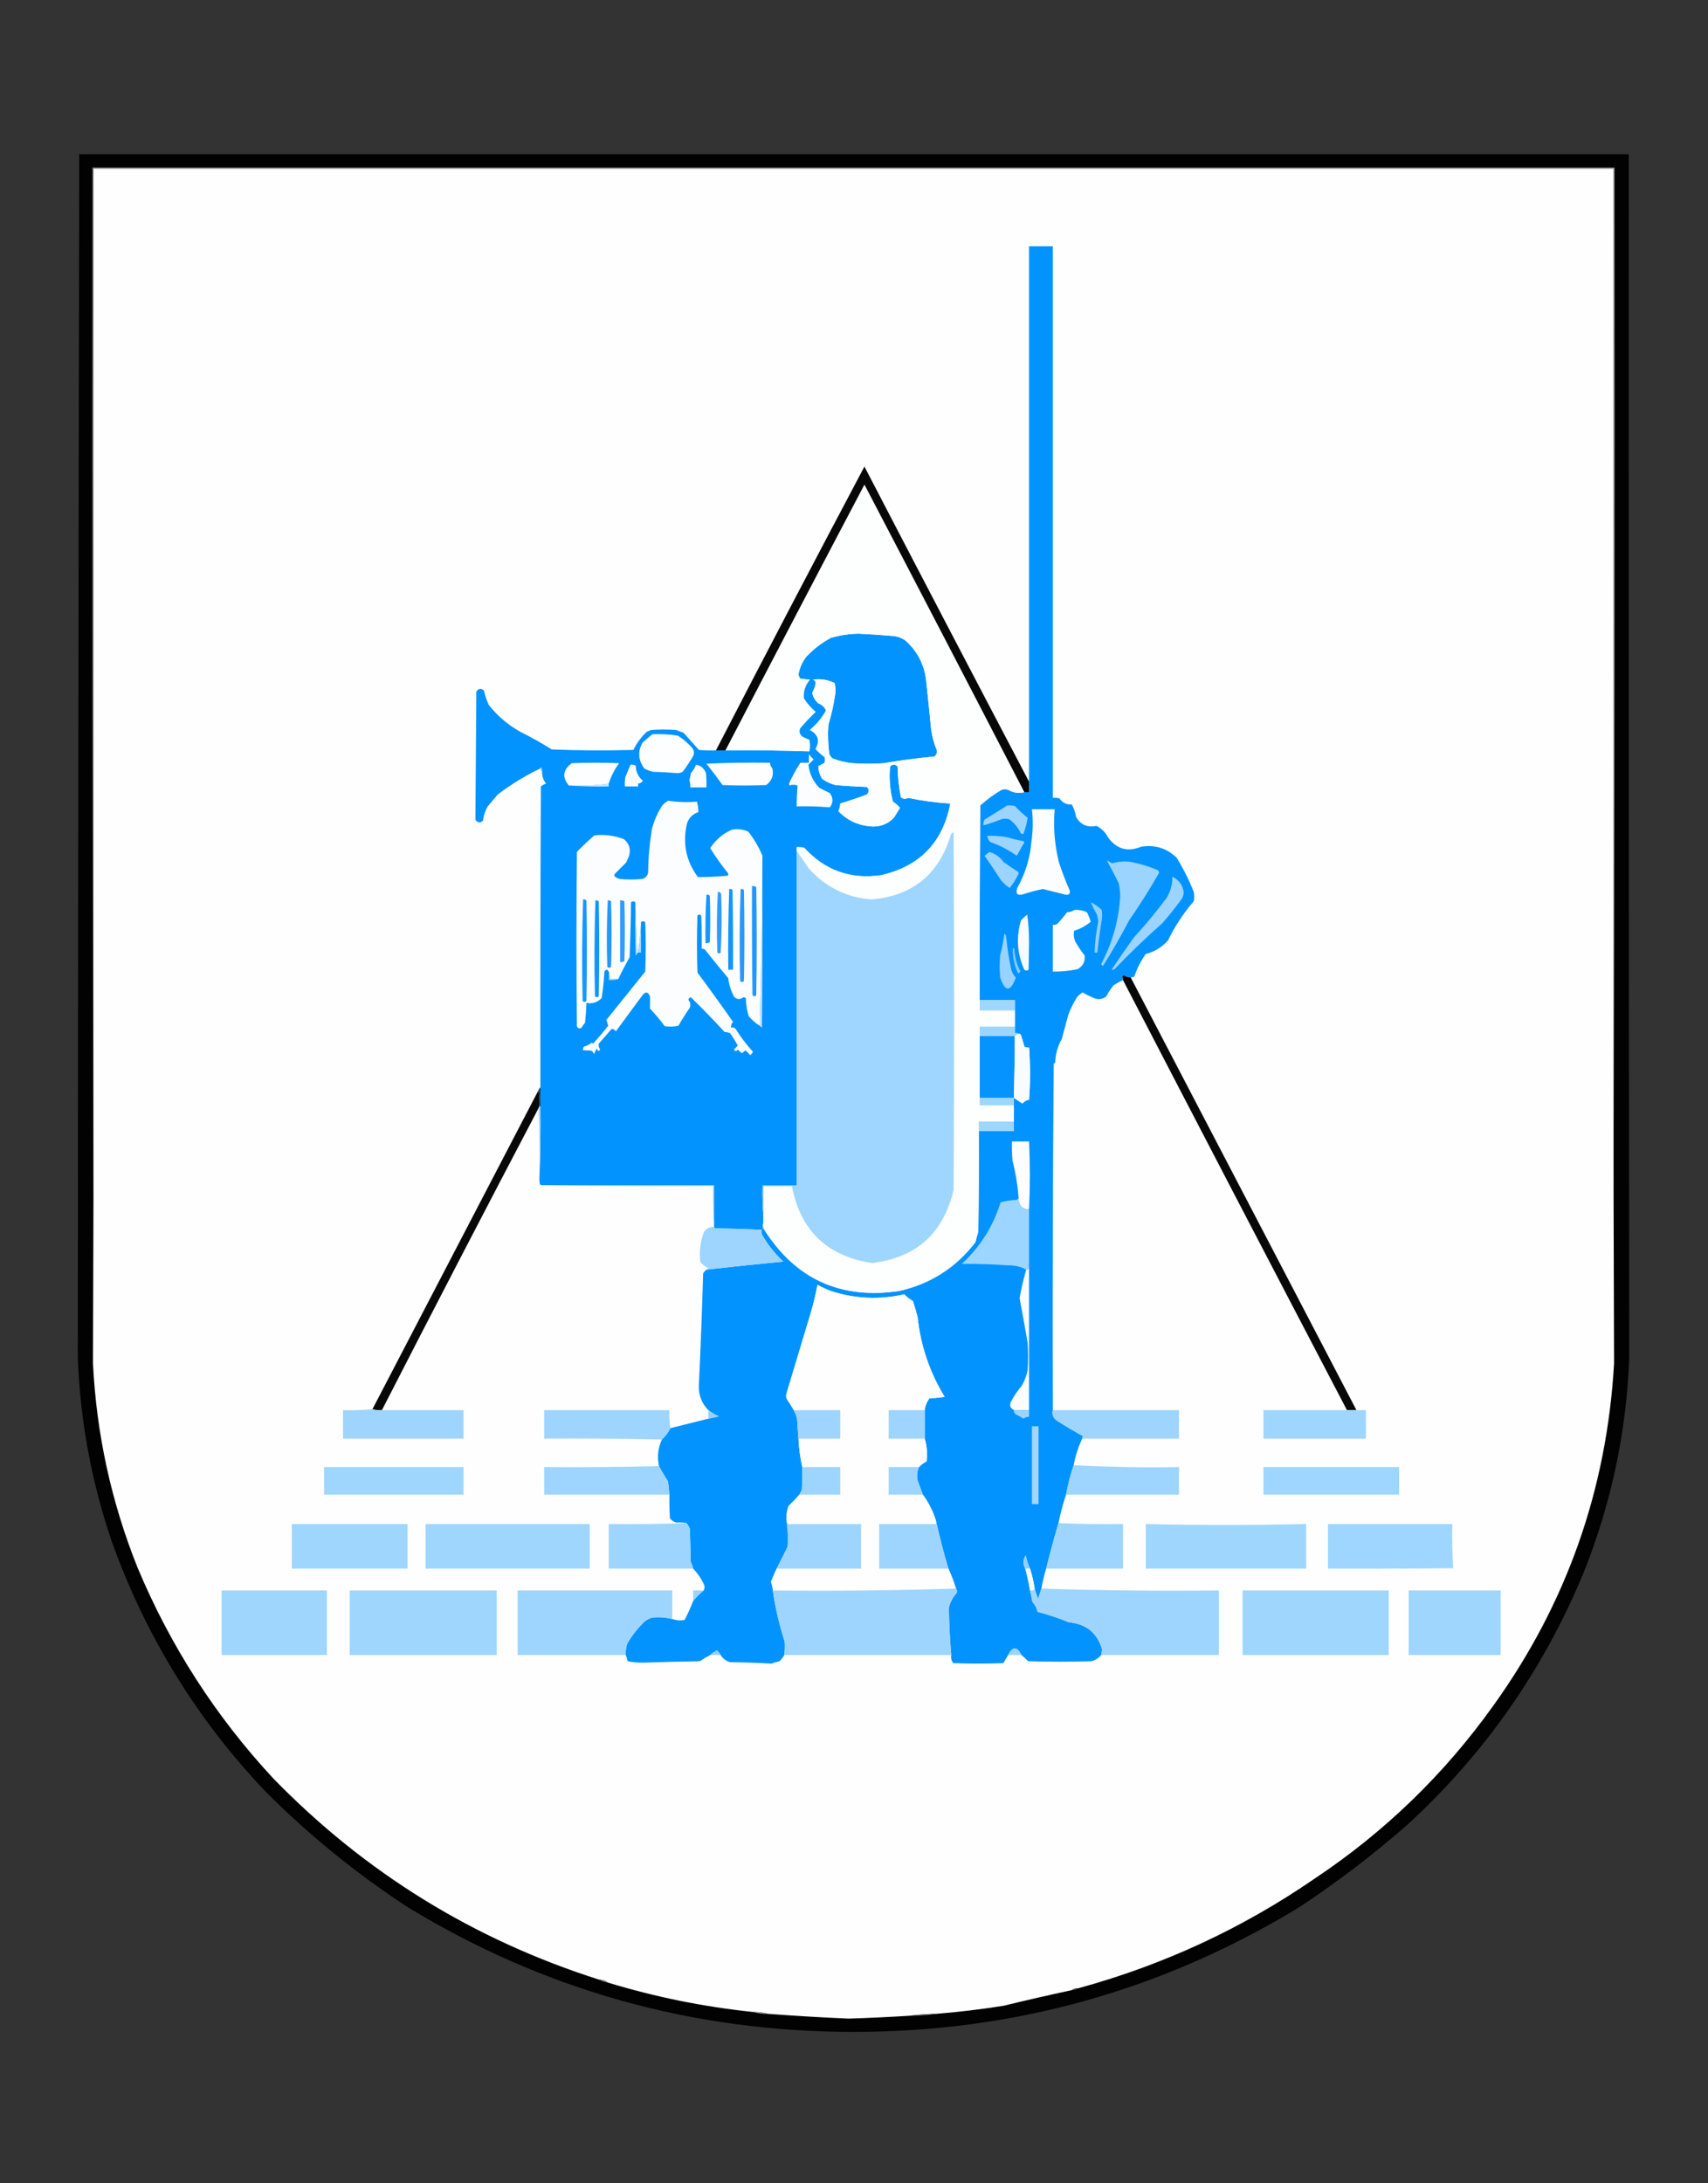 <?xml version="1.0" encoding="UTF-8" standalone="no"?>
<svg
   version="1.1"
   width="1800px"
   height="2300px"
   style="shape-rendering:geometricPrecision; text-rendering:geometricPrecision; image-rendering:optimizeQuality; fill-rule:evenodd; clip-rule:evenodd"
   id="svg6411"
   sodipodi:docname="Gau-Bayrische_Ostmark_Wappen.svg"
   inkscape:version="1.2.2 (732a01da63, 2022-12-09)"
   xmlns:inkscape="http://www.inkscape.org/namespaces/inkscape"
   xmlns:sodipodi="http://sodipodi.sourceforge.net/DTD/sodipodi-0.dtd"
   xmlns="http://www.w3.org/2000/svg"
   xmlns:svg="http://www.w3.org/2000/svg">
  <rect width="100%" height="100%" fill="#333333" stroke="none"/>
  <defs
     id="defs6415" />
  <sodipodi:namedview
     id="namedview6413"
     pagecolor="#ffffff"
     bordercolor="#000000"
     borderopacity="0.25"
     inkscape:showpageshadow="2"
     inkscape:pageopacity="0.0"
     inkscape:pagecheckerboard="0"
     inkscape:deskcolor="#d1d1d1"
     showgrid="false"
     inkscape:zoom="0.26962289"
     inkscape:cx="628.65582"
     inkscape:cy="1576.2757"
     inkscape:window-width="1920"
     inkscape:window-height="1017"
     inkscape:window-x="1912"
     inkscape:window-y="-8"
     inkscape:window-maximized="1"
     inkscape:current-layer="svg6411" />
  <g
     id="g6021">
    <path
       style="opacity:0.955"
       fill="#010101"
       d="M 83.5,162.5 C 627.833,162.5 1172.17,162.5 1716.5,162.5C 1716.35,585.171 1716.52,1007.84 1717,1430.5C 1714.04,1508.64 1698.04,1583.97 1669,1656.5C 1626.71,1758.77 1564.87,1847.27 1483.5,1922C 1447.35,1953.67 1409.35,1982.67 1369.5,2009C 1225.51,2096.65 1068.84,2140.48 899.5,2140.5C 730.155,2140.48 573.489,2096.65 429.5,2009C 375.599,1973.79 325.765,1933.29 280,1887.5C 207.628,1811.39 153.628,1723.73 118,1624.5C 96.49,1561.62 84.49,1496.95 82,1430.5C 82.215,1007.84 82.715,585.17 83.5,162.5 Z"
       id="path6019" />
  </g>
  <g
     id="g6025">
    <path
       style="opacity:1"
       fill="#fefefe"
       d="M 1700.5,1262.5 C 1700.65,1320.5 1700.82,1378.5 1701,1436.5C 1693.36,1569.11 1651.02,1689.11 1574,1796.5C 1522.25,1868.92 1459.41,1929.76 1385.5,1979C 1309.31,2031.42 1226.31,2069.92 1136.5,2094.5C 1133.85,2094.41 1131.51,2095.08 1129.5,2096.5C 1105.45,2101.68 1081.45,2107.18 1057.5,2113C 1033.94,2116.74 1010.27,2119.57 986.5,2121.5C 976.986,2121.74 967.653,2122.41 958.5,2123.5C 937.186,2124.82 915.853,2125.82 894.5,2126.5C 866.083,2125.28 837.75,2123.62 809.5,2121.5C 804.402,2120.04 799.069,2119.38 793.5,2119.5C 741.501,2114.08 690.501,2103.75 640.5,2088.5C 637.916,2086.53 634.916,2085.53 631.5,2085.5C 499.148,2043.42 384.648,1972.76 288,1873.5C 227.309,1808.17 179.642,1734.17 145,1651.5C 117.325,1582.47 101.658,1510.8 98,1436.5C 98.184,1378.5 98.35,1320.5 98.5,1262.5C 98.5,900.833 98.5,539.167 98.5,177.5C 632.5,177.5 1166.5,177.5 1700.5,177.5C 1700.5,539.167 1700.5,900.833 1700.5,1262.5 Z"
       id="path6023" />
  </g>
  <g
     id="g6029">
    <path
       style="opacity:1"
       fill="#0393fe"
       d="M 1191.5,1029.5 C 1188.91,1029.6 1186.58,1028.94 1184.5,1027.5C 1183.83,1027.83 1183.17,1028.17 1182.5,1028.5C 1183.25,1029.74 1183.58,1031.07 1183.5,1032.5C 1180.03,1034.07 1176.7,1035.9 1173.5,1038C 1170.63,1041.58 1168.13,1045.41 1166,1049.5C 1162.66,1052.32 1158.83,1053.15 1154.5,1052C 1149.79,1050.23 1145.29,1048.06 1141,1045.5C 1138.72,1046.78 1136.72,1048.44 1135,1050.5C 1131.47,1056.22 1128.47,1062.22 1126,1068.5C 1123.68,1077.15 1121.34,1085.82 1119,1094.5C 1114.65,1102.11 1112.32,1110.44 1112,1119.5C 1111.59,1119.96 1111.09,1120.29 1110.5,1120.5C 1109.5,1242.16 1109.17,1363.83 1109.5,1485.5C 1108.43,1490.54 1110.1,1494.38 1114.5,1497C 1123.37,1502.6 1132.37,1507.93 1141.5,1513C 1140.75,1513.67 1140.41,1514.5 1140.5,1515.5C 1136.3,1524.44 1133.3,1533.77 1131.5,1543.5C 1128.07,1553.54 1125.41,1563.87 1123.5,1574.5C 1120.21,1584.23 1117.55,1594.23 1115.5,1604.5C 1110.88,1620.31 1106.54,1636.31 1102.5,1652.5C 1100.37,1659.37 1098.7,1666.37 1097.5,1673.5C 1096.4,1677.07 1095.24,1680.73 1094,1684.5C 1092.77,1681.13 1091.6,1677.79 1090.5,1674.5C 1089.46,1666.9 1087.8,1659.57 1085.5,1652.5C 1083.5,1648.06 1082,1643.39 1081,1638.5C 1078.01,1643.05 1077.84,1647.71 1080.5,1652.5C 1082.55,1660.06 1084.21,1667.73 1085.5,1675.5C 1086.44,1679.43 1087.27,1683.43 1088,1687.5C 1090.74,1690.49 1092.58,1693.99 1093.5,1698C 1104.88,1700.92 1115.88,1704.59 1126.5,1709C 1144.69,1710.7 1156.35,1720.2 1161.5,1737.5C 1161.16,1739.51 1160.83,1741.51 1160.5,1743.5C 1157.86,1746.62 1154.53,1748.79 1150.5,1750C 1128.17,1750.67 1105.83,1750.67 1083.5,1750C 1081.3,1747.63 1078.96,1745.46 1076.5,1743.5C 1071.69,1734.2 1067.02,1734.2 1062.5,1743.5C 1060.72,1746.22 1059.05,1749.06 1057.5,1752C 1039.83,1752.67 1022.17,1752.67 1004.5,1752C 1002.69,1749.52 1002.02,1746.69 1002.5,1743.5C 1001,1726.86 1000.17,1710.19 1000,1693.5C 1001.33,1687.82 1004,1682.82 1008,1678.5C 1008.78,1676.61 1008.61,1674.95 1007.5,1673.5C 1005.21,1666.28 1002.54,1659.28 999.5,1652.5C 994.517,1635.9 990.184,1619.23 986.5,1602.5C 983.437,1592.37 978.771,1583.04 972.5,1574.5C 970.687,1569.53 968.854,1564.53 967,1559.5C 965.966,1554.54 966.466,1549.88 968.5,1545.5C 970.74,1543.03 973.407,1541.03 976.5,1539.5C 977.467,1531.27 976.801,1523.27 974.5,1515.5C 974.5,1505.5 974.5,1495.5 974.5,1485.5C 975.064,1480.99 976.731,1476.82 979.5,1473C 984.864,1472.83 990.198,1472.33 995.5,1471.5C 979.723,1445.67 970.223,1417.67 967,1387.5C 965.584,1381.75 963.917,1376.08 962,1370.5C 958.599,1368.64 955.599,1366.31 953,1363.5C 926.888,1369.45 901.054,1368.28 875.5,1360C 870.671,1358.12 866.005,1355.95 861.5,1353.5C 859.643,1363.66 857.143,1373.99 854,1384.5C 845.667,1412.17 837.333,1439.83 829,1467.5C 828.333,1469.5 828.333,1471.5 829,1473.5C 831.725,1477.38 834.225,1481.38 836.5,1485.5C 837.953,1488.35 839.119,1491.35 840,1494.5C 840.376,1501.52 840.876,1508.52 841.5,1515.5C 841.991,1525.75 843.324,1535.75 845.5,1545.5C 845.666,1553.51 845.5,1561.51 845,1569.5C 844.153,1571.19 843.32,1572.86 842.5,1574.5C 838.87,1578.63 835.037,1582.63 831,1586.5C 828.759,1592.87 828.259,1599.2 829.5,1605.5C 830.266,1613.49 830.433,1621.49 830,1629.5C 826.169,1637.16 822.336,1644.83 818.5,1652.5C 816.311,1657.06 814.311,1661.73 812.5,1666.5C 813.586,1669.42 814.252,1672.42 814.5,1675.5C 817.087,1693.85 821.254,1711.85 827,1729.5C 827.333,1734.17 827.167,1738.84 826.5,1743.5C 825.217,1745.87 823.55,1748.03 821.5,1750C 818.607,1750.63 815.774,1751.46 813,1752.5C 798.532,1751.69 784.032,1751.19 769.5,1751C 765.161,1749.83 761.827,1747.33 759.5,1743.5C 758.405,1741.64 757.071,1739.98 755.5,1738.5C 752.923,1739.94 750.59,1741.61 748.5,1743.5C 744.738,1745.41 741.071,1747.58 737.5,1750C 717.663,1750.36 697.83,1750.86 678,1751.5C 672.42,1751.59 666.92,1751.09 661.5,1750C 660.883,1747.72 660.216,1745.56 659.5,1743.5C 659.234,1739.4 659.734,1735.4 661,1731.5C 666.023,1722.81 672.19,1714.97 679.5,1708C 681.888,1706.14 684.554,1704.81 687.5,1704C 694.586,1703.34 701.586,1703.84 708.5,1705.5C 712.79,1707.03 717.124,1707.36 721.5,1706.5C 724.886,1700.01 727.886,1693.34 730.5,1686.5C 733.881,1682.45 737.548,1678.79 741.5,1675.5C 742.622,1673.71 742.789,1671.71 742,1669.5C 739.086,1663.11 735.253,1657.44 730.5,1652.5C 729.97,1650.08 729.136,1647.74 728,1645.5C 727.667,1633.83 727.333,1622.17 727,1610.5C 726.059,1608.27 724.892,1606.27 723.5,1604.5C 720,1603.83 716.333,1603.66 712.5,1604C 709.898,1603.12 707.731,1601.62 706,1599.5C 705.5,1591.17 705.334,1582.84 705.5,1574.5C 705.038,1569.84 704.538,1565.17 704,1560.5C 700.542,1555.24 697.375,1549.9 694.5,1544.5C 692.408,1534.76 693.408,1525.43 697.5,1516.5C 701.267,1513.07 704.267,1509.07 706.5,1504.5C 719.939,1501.14 733.272,1497.81 746.5,1494.5C 750.188,1493.83 753.855,1492.99 757.5,1492C 753.508,1490.34 749.842,1488.17 746.5,1485.5C 739.428,1478.29 736.095,1469.62 736.5,1459.5C 738.371,1420.18 739.871,1380.85 741,1341.5C 741.949,1339.91 743.115,1338.57 744.5,1337.5C 771.465,1334.4 798.465,1331.57 825.5,1329C 816.476,1320.65 808.976,1311.15 803,1300.5C 802.506,1298.87 802.34,1297.2 802.5,1295.5C 786.184,1294.76 769.85,1294.26 753.5,1294C 752.944,1293.62 752.611,1293.12 752.5,1292.5C 752.5,1292.17 752.5,1291.83 752.5,1291.5C 752.5,1277.17 752.5,1262.83 752.5,1248.5C 691.833,1248.5 631.167,1248.5 570.5,1248.5C 569.883,1248.39 569.383,1248.06 569,1247.5C 568.503,1245.19 568.337,1242.86 568.5,1240.5C 569.498,1215.67 569.831,1190.67 569.5,1165.5C 569.5,1158.83 569.5,1152.17 569.5,1145.5C 569.333,1039.83 569.5,934.166 570,828.5C 571.6,827.134 573.433,826.134 575.5,825.5C 573.342,822.852 572.008,819.852 571.5,816.5C 571.813,813.753 571.48,811.086 570.5,808.5C 569.893,808.624 569.56,808.957 569.5,809.5C 553.555,817.138 538.555,826.305 524.5,837C 521,841.167 517.5,845.333 514,849.5C 511.258,854.133 509.591,859.133 509,864.5C 506.034,867.265 503.367,866.932 501,863.5C 501.307,818.533 501.641,773.533 502,728.5C 504.367,725.068 507.034,724.735 510,727.5C 511.207,732.668 512.874,737.668 515,742.5C 524.24,754.212 535.407,763.712 548.5,771C 559.858,776.675 570.858,782.842 581.5,789.5C 610.161,790.667 638.828,790.833 667.5,790C 671.009,782.823 675.675,776.49 681.5,771C 683.087,770.138 684.754,769.471 686.5,769C 695.167,768.333 703.833,768.333 712.5,769C 715.167,770 717.833,771 720.5,772C 725.833,778 731.167,784 736.5,790C 742.491,790.499 748.491,790.666 754.5,790.5C 757.833,790.5 761.167,790.5 764.5,790.5C 794.074,790.171 823.574,790.505 853,791.5C 853.667,787.5 853.667,783.5 853,779.5C 850.455,778.478 847.955,777.312 845.5,776C 842.71,773.79 841.877,770.956 843,767.5C 848.134,761.365 853.634,755.531 859.5,750C 854.585,745.756 850.419,740.923 847,735.5C 846.435,728.121 848.602,721.621 853.5,716C 850.167,715.667 846.833,715.333 843.5,715C 842.427,713.687 841.76,712.187 841.5,710.5C 842.712,703.411 845.546,697.078 850,691.5C 857.51,683.667 866.01,677.167 875.5,672C 884.973,669.242 894.64,667.742 904.5,667.5C 916.851,668.079 929.185,668.913 941.5,670C 946.31,670.491 950.644,672.158 954.5,675C 966.807,686.113 973.974,699.946 976,716.5C 977.767,732.795 979.434,749.129 981,765.5C 981.819,773.802 983.819,781.802 987,789.5C 988.041,792.636 987.207,795.136 984.5,797C 966.732,798.615 949.065,800.948 931.5,804C 920.5,804.667 909.5,804.667 898.5,804C 891.255,803.294 884.255,801.627 877.5,799C 875.951,797.786 874.785,796.286 874,794.5C 872.608,784.199 872.274,773.866 873,763.5C 876.121,753.348 878.455,743.014 880,732.5C 880.828,728.129 880.661,723.795 879.5,719.5C 872.205,715.975 864.538,714.808 856.5,716C 858.852,716.576 859.852,718.076 859.5,720.5C 858.901,723.702 857.734,726.702 856,729.5C 856.658,733.964 858.825,737.797 862.5,741C 866.291,742.38 868.958,744.88 870.5,748.5C 866.157,756.305 860.49,763.139 853.5,769C 862.399,773.692 864.399,780.359 859.5,789C 862.369,792.204 865.535,795.037 869,797.5C 869.667,799.5 869.667,801.5 869,803.5C 866.913,804.794 864.746,805.961 862.5,807C 862.447,811.696 863.78,816.196 866.5,820.5C 870.701,823.559 875.368,825.726 880.5,827C 891.482,827.952 902.482,828.618 913.5,829C 916.167,831.667 916.167,834.333 913.5,837C 904.24,840.467 894.907,843.634 885.5,846.5C 885.429,849.311 884.762,851.978 883.5,854.5C 892.685,864.009 903.852,869.343 917,870.5C 926.868,871.436 935.201,868.436 942,861.5C 944.182,857.99 946.349,854.49 948.5,851C 946.316,848.483 943.816,846.317 941,844.5C 937.85,832.378 936.85,820.045 938,807.5C 940.667,804.833 943.333,804.833 946,807.5C 946.115,818.496 947.282,829.33 949.5,840C 951.878,841.768 954.378,841.935 957,840.5C 971.699,843.572 986.532,845.572 1001.5,846.5C 993.666,887.502 969.333,912.669 928.5,922C 896.248,926.586 869.248,916.919 847.5,893C 844.854,892.503 842.187,892.336 839.5,892.5C 839.5,893.833 839.5,895.167 839.5,896.5C 839.5,1013.83 839.5,1131.17 839.5,1248.5C 827.5,1248.5 815.5,1248.5 803.5,1248.5C 803.172,1259.68 803.505,1270.68 804.5,1281.5C 804.5,1283.83 804.5,1286.17 804.5,1288.5C 803.848,1289.45 803.514,1290.62 803.5,1292C 803.608,1293.68 804.275,1294.85 805.5,1295.5C 838.606,1347.54 885.939,1369.04 947.5,1360C 980.657,1352.52 1007.49,1335.35 1028,1308.5C 1028.84,1304.79 1029.84,1301.12 1031,1297.5C 1031.5,1262.17 1031.67,1226.83 1031.5,1191.5C 1043.83,1191.5 1056.17,1191.5 1068.5,1191.5C 1068.5,1188.17 1068.5,1184.83 1068.5,1181.5C 1068.5,1175.83 1068.5,1170.17 1068.5,1164.5C 1068.5,1161.83 1068.5,1159.17 1068.5,1156.5C 1071.46,1158.45 1074.46,1160.45 1077.5,1162.5C 1079.38,1160.27 1081.71,1158.93 1084.5,1158.5C 1085.82,1140.17 1085.82,1121.83 1084.5,1103.5C 1082.71,1103.79 1081.05,1103.45 1079.5,1102.5C 1078.38,1097.88 1077.05,1093.55 1075.5,1089.5C 1073.74,1088.54 1071.74,1088.21 1069.5,1088.5C 1069.5,1086.17 1069.5,1083.83 1069.5,1081.5C 1069.5,1075.83 1069.5,1070.17 1069.5,1064.5C 1069.5,1060.83 1069.5,1057.17 1069.5,1053.5C 1057.17,1053.5 1044.83,1053.5 1032.5,1053.5C 1032.33,985.166 1032.5,916.833 1033,848.5C 1039.94,842.227 1047.44,836.727 1055.5,832C 1057.83,831.333 1060.17,831.333 1062.5,832C 1068,835.216 1073.66,836.05 1079.5,834.5C 1081.17,834.5 1082.83,834.5 1084.5,834.5C 1084.5,830.833 1084.5,827.167 1084.5,823.5C 1084.5,635.5 1084.5,447.5 1084.5,259.5C 1092.83,259.5 1101.17,259.5 1109.5,259.5C 1109.5,453.167 1109.5,646.833 1109.5,840.5C 1111.86,840.337 1114.19,840.503 1116.5,841C 1119.58,845.603 1123.91,847.77 1129.5,847.5C 1131.77,851.559 1133.27,855.893 1134,860.5C 1138.69,868.846 1145.86,872.012 1155.5,870C 1161,872.833 1165.17,877 1168,882.5C 1176.98,894.604 1188.48,897.771 1202.5,892C 1216.89,889.607 1229.39,893.44 1240,903.5C 1247.05,914.942 1253.05,926.942 1258,939.5C 1258.67,942.833 1258.67,946.167 1258,949.5C 1247.27,961.931 1238.27,975.597 1231,990.5C 1224.69,997.741 1216.86,1002.57 1207.5,1005C 1202.32,1012.19 1198.32,1020.03 1195.5,1028.5C 1194.31,1029.43 1192.98,1029.76 1191.5,1029.5 Z"
       id="path6027" />
  </g>
  <g
     id="g6033">
    <path
       style="opacity:1"
       fill="#fdfefe"
       d="M 1079.5,834.5 C 1073.66,836.05 1068,835.216 1062.5,832C 1060.17,831.333 1057.83,831.333 1055.5,832C 1047.44,836.727 1039.94,842.227 1033,848.5C 1032.5,916.833 1032.33,985.166 1032.5,1053.5C 1032.5,1057.17 1032.5,1060.83 1032.5,1064.5C 1044.83,1064.5 1057.17,1064.5 1069.5,1064.5C 1069.5,1070.17 1069.5,1075.83 1069.5,1081.5C 1057.17,1081.5 1044.83,1081.5 1032.5,1081.5C 1032.5,1084.83 1032.5,1088.17 1032.5,1091.5C 1032.5,1113.17 1032.5,1134.83 1032.5,1156.5C 1032.5,1159.17 1032.5,1161.83 1032.5,1164.5C 1044.5,1164.5 1056.5,1164.5 1068.5,1164.5C 1068.5,1170.17 1068.5,1175.83 1068.5,1181.5C 1056.17,1181.5 1043.83,1181.5 1031.5,1181.5C 1031.5,1184.83 1031.5,1188.17 1031.5,1191.5C 1031.67,1226.83 1031.5,1262.17 1031,1297.5C 1029.84,1301.12 1028.84,1304.79 1028,1308.5C 1007.49,1335.35 980.657,1352.52 947.5,1360C 885.939,1369.04 838.606,1347.54 805.5,1295.5C 804.631,1293.28 804.298,1290.95 804.5,1288.5C 804.5,1286.17 804.5,1283.83 804.5,1281.5C 804.5,1270.83 804.5,1260.17 804.5,1249.5C 814.5,1249.5 824.5,1249.5 834.5,1249.5C 843.597,1296.43 871.764,1323.43 919,1330.5C 965.427,1325.09 994.093,1299.42 1005,1253.5C 1005.67,1127.83 1005.67,1002.17 1005,876.5C 1003.67,877.167 1002.67,878.167 1002,879.5C 989.567,921.101 961.734,943.768 918.5,947.5C 892.045,945.523 869.878,934.523 852,914.5C 848.057,908.259 843.891,902.259 839.5,896.5C 839.5,895.167 839.5,893.833 839.5,892.5C 842.187,892.336 844.854,892.503 847.5,893C 869.248,916.919 896.248,926.586 928.5,922C 969.333,912.669 993.666,887.502 1001.5,846.5C 986.532,845.572 971.699,843.572 957,840.5C 954.378,841.935 951.878,841.768 949.5,840C 947.282,829.33 946.115,818.496 946,807.5C 943.333,804.833 940.667,804.833 938,807.5C 936.85,820.045 937.85,832.378 941,844.5C 943.816,846.317 946.316,848.483 948.5,851C 946.349,854.49 944.182,857.99 942,861.5C 935.201,868.436 926.868,871.436 917,870.5C 903.852,869.343 892.685,864.009 883.5,854.5C 884.762,851.978 885.429,849.311 885.5,846.5C 894.907,843.634 904.24,840.467 913.5,837C 916.167,834.333 916.167,831.667 913.5,829C 902.482,828.618 891.482,827.952 880.5,827C 875.368,825.726 870.701,823.559 866.5,820.5C 863.78,816.196 862.447,811.696 862.5,807C 864.746,805.961 866.913,804.794 869,803.5C 869.667,801.5 869.667,799.5 869,797.5C 865.535,795.037 862.369,792.204 859.5,789C 864.399,780.359 862.399,773.692 853.5,769C 860.49,763.139 866.157,756.305 870.5,748.5C 868.958,744.88 866.291,742.38 862.5,741C 858.825,737.797 856.658,733.964 856,729.5C 857.734,726.702 858.901,723.702 859.5,720.5C 859.852,718.076 858.852,716.576 856.5,716C 864.538,714.808 872.205,715.975 879.5,719.5C 880.661,723.795 880.828,728.129 880,732.5C 878.455,743.014 876.121,753.348 873,763.5C 872.274,773.866 872.608,784.199 874,794.5C 874.785,796.286 875.951,797.786 877.5,799C 884.255,801.627 891.255,803.294 898.5,804C 909.5,804.667 920.5,804.667 931.5,804C 949.065,800.948 966.732,798.615 984.5,797C 987.207,795.136 988.041,792.636 987,789.5C 983.819,781.802 981.819,773.802 981,765.5C 979.434,749.129 977.767,732.795 976,716.5C 973.974,699.946 966.807,686.113 954.5,675C 950.644,672.158 946.31,670.491 941.5,670C 929.185,668.913 916.851,668.079 904.5,667.5C 894.64,667.742 884.973,669.242 875.5,672C 866.01,677.167 857.51,683.667 850,691.5C 845.546,697.078 842.712,703.411 841.5,710.5C 841.76,712.187 842.427,713.687 843.5,715C 846.833,715.333 850.167,715.667 853.5,716C 848.602,721.621 846.435,728.121 847,735.5C 850.419,740.923 854.585,745.756 859.5,750C 853.634,755.531 848.134,761.365 843,767.5C 841.877,770.956 842.71,773.79 845.5,776C 847.955,777.312 850.455,778.478 853,779.5C 853.667,783.5 853.667,787.5 853,791.5C 823.574,790.505 794.074,790.171 764.5,790.5C 813.066,697.036 861.899,603.703 911,510.5C 967.447,618.396 1023.61,726.396 1079.5,834.5 Z"
       id="path6031" />
  </g>
  <g
     id="g6037">
    <path
       style="opacity:1"
       fill="#9ed6ff"
       d="M 834.5,1249.5 C 836.415,1249.78 838.081,1249.45 839.5,1248.5C 839.5,1131.17 839.5,1013.83 839.5,896.5C 843.891,902.259 848.057,908.259 852,914.5C 869.878,934.523 892.045,945.523 918.5,947.5C 961.734,943.768 989.567,921.101 1002,879.5C 1002.67,878.167 1003.67,877.167 1005,876.5C 1005.67,1002.17 1005.67,1127.83 1005,1253.5C 994.093,1299.42 965.427,1325.09 919,1330.5C 871.764,1323.43 843.597,1296.43 834.5,1249.5 Z"
       id="path6035" />
  </g>
  <g
     id="g6041">
    <path
       style="opacity:1"
       fill="#080808"
       d="M 1191.5,1029.5 C 1270.83,1181.5 1350.17,1333.5 1429.5,1485.5C 1426.17,1485.5 1422.83,1485.5 1419.5,1485.5C 1340.57,1334.63 1261.9,1183.63 1183.5,1032.5C 1183.58,1031.07 1183.25,1029.74 1182.5,1028.5C 1183.17,1028.17 1183.83,1027.83 1184.5,1027.5C 1186.58,1028.94 1188.91,1029.6 1191.5,1029.5 Z"
       id="path6039" />
  </g>
  <g
     id="g6045">
    <path
       style="opacity:1"
       fill="#080808"
       d="M 567.5,1148.5 C 568.489,1153.98 568.822,1159.64 568.5,1165.5C 568.167,1166.17 567.833,1166.83 567.5,1167.5C 511.977,1273.21 456.977,1379.21 402.5,1485.5C 398.958,1485.81 395.625,1485.48 392.5,1484.5C 450.833,1372.5 509.167,1260.5 567.5,1148.5 Z"
       id="path6043" />
  </g>
  <g
     id="g6049">
    <path
       style="opacity:1"
       fill="#979797"
       d="M 1700.5,1262.5 C 1700.5,900.833 1700.5,539.167 1700.5,177.5C 1166.5,177.5 632.5,177.5 98.5,177.5C 98.5,539.167 98.5,900.833 98.5,1262.5C 97.5,900.667 97.167,538.667 97.5,176.5C 632.167,176.5 1166.83,176.5 1701.5,176.5C 1701.83,538.667 1701.5,900.667 1700.5,1262.5 Z"
       id="path6047" />
  </g>
  <g
     id="g6053">
    <path
       style="opacity:1"
       fill="#9ed6fe"
       d="M 1068.5,1181.5 C 1068.5,1184.83 1068.5,1188.17 1068.5,1191.5C 1056.17,1191.5 1043.83,1191.5 1031.5,1191.5C 1031.5,1188.17 1031.5,1184.83 1031.5,1181.5C 1043.83,1181.5 1056.17,1181.5 1068.5,1181.5 Z"
       id="path6051" />
  </g>
  <g
     id="g6057">
    <path
       style="opacity:1"
       fill="#9ed6fe"
       d="M 1032.5,1156.5 C 1044.5,1156.5 1056.5,1156.5 1068.5,1156.5C 1068.5,1159.17 1068.5,1161.83 1068.5,1164.5C 1056.5,1164.5 1044.5,1164.5 1032.5,1164.5C 1032.5,1161.83 1032.5,1159.17 1032.5,1156.5 Z"
       id="path6055" />
  </g>
  <g
     id="g6061">
    <path
       style="opacity:1"
       fill="#0f3a5f"
       d="M 569.5,1145.5 C 569.5,1152.17 569.5,1158.83 569.5,1165.5C 569.167,1165.5 568.833,1165.5 568.5,1165.5C 568.822,1159.64 568.489,1153.98 567.5,1148.5C 567.932,1147.29 568.599,1146.29 569.5,1145.5 Z"
       id="path6059" />
  </g>
  <g
     id="g6069">
    <path
       style="opacity:1"
       fill="#0493ff"
       d="M 1032.5,1091.5 C 1044.83,1091.5 1057.17,1091.5 1069.5,1091.5C 1069.39,1113.17 1069.06,1134.84 1068.5,1156.5C 1056.5,1156.5 1044.5,1156.5 1032.5,1156.5C 1032.5,1134.83 1032.5,1113.17 1032.5,1091.5 Z"
       id="path6067" />
  </g>
  <g
     id="g6073">
    <path
       style="opacity:1"
       fill="#f9fcff"
       d="M 1075.5,1089.5 C 1077.05,1093.55 1078.38,1097.88 1079.5,1102.5C 1081.05,1103.45 1082.71,1103.79 1084.5,1103.5C 1085.82,1121.83 1085.82,1140.17 1084.5,1158.5C 1081.71,1158.93 1079.38,1160.27 1077.5,1162.5C 1074.46,1160.45 1071.46,1158.45 1068.5,1156.5C 1069.06,1134.84 1069.39,1113.17 1069.5,1091.5C 1070.92,1089.69 1072.92,1089.03 1075.5,1089.5 Z"
       id="path6071" />
  </g>
  <g
     id="g6077">
    <path
       style="opacity:1"
       fill="#9dd5ff"
       d="M 1069.5,1081.5 C 1069.5,1083.83 1069.5,1086.17 1069.5,1088.5C 1071.74,1088.21 1073.74,1088.54 1075.5,1089.5C 1072.92,1089.03 1070.92,1089.69 1069.5,1091.5C 1057.17,1091.5 1044.83,1091.5 1032.5,1091.5C 1032.5,1088.17 1032.5,1084.83 1032.5,1081.5C 1044.83,1081.5 1057.17,1081.5 1069.5,1081.5 Z"
       id="path6075" />
  </g>
  <g
     id="g6081">
    <path
       style="opacity:1"
       fill="#9ed6fe"
       d="M 1032.5,1053.5 C 1044.83,1053.5 1057.17,1053.5 1069.5,1053.5C 1069.5,1057.17 1069.5,1060.83 1069.5,1064.5C 1057.17,1064.5 1044.83,1064.5 1032.5,1064.5C 1032.5,1060.83 1032.5,1057.17 1032.5,1053.5 Z"
       id="path6079" />
  </g>
  <g
     id="g6085">
    <path
       style="opacity:1"
       fill="#87caff"
       d="M 1067.5,998.5 C 1068.12,998.611 1068.62,998.944 1069,999.5C 1069.31,1008.06 1071.47,1016.06 1075.5,1023.5C 1074.76,1024.29 1073.92,1024.95 1073,1025.5C 1068.79,1016.9 1066.96,1007.9 1067.5,998.5 Z"
       id="path6083" />
  </g>
  <g
     id="g6089">
    <path
       style="opacity:1"
       fill="#98d3ff"
       d="M 1058.5,983.5 C 1059.76,984.514 1060.43,986.014 1060.5,988C 1061.61,999.612 1063.44,1011.11 1066,1022.5C 1067.12,1025.25 1068.62,1027.75 1070.5,1030C 1064.76,1045.37 1059.26,1045.2 1054,1029.5C 1053.33,1021.83 1053.33,1014.17 1054,1006.5C 1055.98,998.914 1057.48,991.247 1058.5,983.5 Z"
       id="path6087" />
  </g>
  <g
     id="g6093"
     style="display:inline">
    <path
       style="opacity:1"
       fill="#c3e5ff"
       d="m 803.5,901.5 c 0.167,60.334 0,120.67 -0.5,181 -0.995,-0.57 -1.828,-1.23 -2.5,-2 1.666,-59.49 2.666,-119.16 3,-179 z"
       id="path6091" />
  </g>
  <g
     id="g6097">
    <path
       style="opacity:1"
       fill="#f8fbff"
       d="M 1082.5,963.5 C 1083.83,972.809 1084.5,982.476 1084.5,992.5C 1084.33,1002.17 1084.17,1011.83 1084,1021.5C 1082.51,1022.75 1081.01,1022.75 1079.5,1021.5C 1071.87,1004.62 1070.7,987.283 1076,969.5C 1078.06,967.266 1080.23,965.266 1082.5,963.5 Z"
       id="path6095" />
  </g>
  <g
     id="g6101">
    <path
       style="opacity:1"
       fill="#fcfdfe"
       d="M 1132.5,958.5 C 1137.03,958.267 1141.37,959.1 1145.5,961C 1147.08,964.167 1148.41,967.5 1149.5,971C 1144.34,975.331 1138.51,978.498 1132,980.5C 1131.26,984.261 1131.6,987.928 1133,991.5C 1135.94,996.772 1139.27,1001.77 1143,1006.5C 1143.83,1013.02 1141.33,1017.85 1135.5,1021C 1126.93,1022.82 1118.27,1023.66 1109.5,1023.5C 1109.5,1007.17 1109.5,990.833 1109.5,974.5C 1111.31,974.509 1112.98,974.009 1114.5,973C 1118.07,969.185 1121.4,965.185 1124.5,961C 1127.52,960.902 1130.19,960.068 1132.5,958.5 Z"
       id="path6099" />
  </g>
  <g
     id="g6105">
    <path
       style="opacity:1"
       fill="#92d0ff"
       d="M 1149.5,950.5 C 1153.71,952.531 1157.54,955.197 1161,958.5C 1161.67,962.167 1161.67,965.833 1161,969.5C 1159.17,980.799 1157.67,992.132 1156.5,1003.5C 1155.5,1003.5 1154.5,1003.5 1153.5,1003.5C 1153.9,992.396 1155.23,981.396 1157.5,970.5C 1157.16,968.133 1156.66,965.8 1156,963.5C 1153.57,959.256 1151.41,954.922 1149.5,950.5 Z"
       id="path6103" />
  </g>
  <g
     id="g6109">
    <path
       style="opacity:1"
       fill="#9ad4ff"
       d="M 1235.5,923.5 C 1242.33,926.847 1246.33,932.347 1247.5,940C 1247.39,942.732 1246.55,945.232 1245,947.5C 1238.71,956.122 1232.05,964.455 1225,972.5C 1207.56,987.938 1190.73,1004.1 1174.5,1021C 1173.55,1021.48 1172.55,1021.65 1171.5,1021.5C 1179.05,1010.1 1186.88,998.763 1195,987.5C 1207.05,974.387 1218.38,960.72 1229,946.5C 1233.53,939.452 1235.7,931.786 1235.5,923.5 Z"
       id="path6107" />
  </g>
  <g
     id="g6113">
    <path
       style="opacity:1"
       fill="#9bd4ff"
       d="M 1166.5,906.5 C 1168.44,907.259 1170.27,908.259 1172,909.5C 1180.1,907.019 1188.27,906.852 1196.5,909C 1204.03,910.732 1211.36,913.065 1218.5,916C 1220.41,916.408 1221.41,917.575 1221.5,919.5C 1211.76,936.634 1201.26,953.301 1190,969.5C 1181.4,985.909 1172.23,1001.91 1162.5,1017.5C 1161.5,1017.17 1160.83,1016.5 1160.5,1015.5C 1172.23,993.419 1178.89,969.919 1180.5,945C 1180.54,940.099 1180.04,935.266 1179,930.5C 1174.97,922.335 1170.8,914.335 1166.5,906.5 Z"
       id="path6111" />
  </g>
  <g
     id="g6117">
    <path
       style="opacity:1"
       fill="#9ad4ff"
       d="M 1042.5,897.5 C 1048.64,899.11 1053.64,902.61 1057.5,908C 1062.58,911.624 1067.75,915.124 1073,918.5C 1073.67,919.5 1073.67,920.5 1073,921.5C 1070.49,926.536 1067.49,931.202 1064,935.5C 1060.71,933.218 1057.71,930.551 1055,927.5C 1049.41,918.661 1043.58,909.994 1037.5,901.5C 1039.36,900.311 1041.03,898.978 1042.5,897.5 Z"
       id="path6115" />
  </g>
  <g
     id="g6121">
    <path
       style="opacity:1"
       fill="#9ad4ff"
       d="M 1040.5,880.5 C 1047.55,880.27 1054.55,880.77 1061.5,882C 1067.07,883.715 1072.74,885.048 1078.5,886C 1078.96,886.414 1079.29,886.914 1079.5,887.5C 1076.8,892.234 1074.14,896.901 1071.5,901.5C 1062.89,895.361 1053.56,890.527 1043.5,887C 1041.78,885.13 1040.78,882.963 1040.5,880.5 Z"
       id="path6119" />
  </g>
  <g
     id="g6125">
    <path
       style="opacity:1"
       fill="#fcfdff"
       d="M 1087.5,852.5 C 1095.5,852.5 1103.5,852.5 1111.5,852.5C 1109.89,871.389 1111.39,890.056 1116,908.5C 1119.35,918.707 1123.18,928.707 1127.5,938.5C 1127.75,941.747 1126.25,943.08 1123,942.5C 1115.01,940.503 1107.01,938.503 1099,936.5C 1092.05,937.956 1085.22,939.789 1078.5,942C 1072.33,943.833 1070.17,941.667 1072,935.5C 1080.56,920.274 1085.56,903.941 1087,886.5C 1088.63,875.171 1088.8,863.838 1087.5,852.5 Z"
       id="path6123" />
  </g>
  <g
     id="g6129">
    <path
       style="opacity:1"
       fill="#9ad4ff"
       d="M 1061.5,848.5 C 1064.19,848.336 1066.85,848.503 1069.5,849C 1073.7,853.534 1078.2,857.701 1083,861.5C 1082.13,867.27 1080.63,872.937 1078.5,878.5C 1077.32,878.719 1076.32,878.386 1075.5,877.5C 1072.79,871.573 1068.79,866.74 1063.5,863C 1060.83,862.333 1058.17,862.333 1055.5,863C 1049.24,865.474 1042.91,867.641 1036.5,869.5C 1036.2,867.396 1036.53,865.396 1037.5,863.5C 1045.56,858.475 1053.56,853.475 1061.5,848.5 Z"
       id="path6127" />
  </g>
  <g
     id="g6133">
    <path
       style="opacity:1"
       fill="#fcfdff"
       d="M 803.5,901.5 C 803.166,961.34 802.166,1021.01 800.5,1080.5C 796.243,1077.75 792.41,1074.42 789,1070.5C 787.164,1064.33 786.164,1057.99 786,1051.5C 785.275,1050.94 784.442,1050.61 783.5,1050.5C 780.34,1053.08 777.173,1053.08 774,1050.5C 770.398,1044.35 768.231,1037.68 767.5,1030.5C 759.174,1020.67 751.008,1010.67 743,1000.5C 741.989,999.663 740.822,999.33 739.5,999.5C 739.667,987.829 739.5,976.162 739,964.5C 737.667,963.167 736.333,963.167 735,964.5C 734.333,984.5 734.333,1004.5 735,1024.5C 747.745,1041.66 760.245,1058.99 772.5,1076.5C 770.914,1078.17 770.247,1080.17 770.5,1082.5C 772.144,1082.29 773.644,1082.62 775,1083.5C 780.398,1092.23 786.565,1100.4 793.5,1108C 792.845,1109.49 791.845,1110.65 790.5,1111.5C 789.061,1109.64 787.395,1107.97 785.5,1106.5C 784.335,1107.49 783.168,1108.49 782,1109.5C 780.291,1108.43 778.791,1107.1 777.5,1105.5C 775.927,1107.84 774.594,1107.84 773.5,1105.5C 774.833,1104.17 776.167,1102.83 777.5,1101.5C 775.084,1097 772.417,1092.67 769.5,1088.5C 767.577,1087.69 765.577,1087.19 763.5,1087C 751.962,1074.46 740.129,1062.3 728,1050.5C 725.181,1051.63 724.847,1053.3 727,1055.5C 727.667,1057.5 727.667,1059.5 727,1061.5C 722.75,1067.66 718.75,1074 715,1080.5C 710.252,1081.63 705.419,1081.8 700.5,1081C 695.71,1074.54 690.543,1068.37 685,1062.5C 685.093,1058.17 685.093,1053.84 685,1049.5C 682.865,1044.67 680.199,1044.34 677,1048.5C 667.667,1061.17 658.333,1073.83 649,1086.5C 647.887,1084.67 646.387,1083.84 644.5,1084C 640,1089.17 635.5,1094.33 631,1099.5C 630.571,1101.67 631.071,1103.67 632.5,1105.5C 631.017,1107.95 629.851,1107.61 629,1104.5C 627.815,1106.38 626.815,1108.38 626,1110.5C 625.535,1109.07 624.701,1107.9 623.5,1107C 620.518,1106.5 617.518,1106.34 614.5,1106.5C 614.238,1105.02 614.571,1103.69 615.5,1102.5C 618.446,1101.69 621.112,1100.36 623.5,1098.5C 624.086,1098.71 624.586,1099.04 625,1099.5C 630.571,1093.35 635.904,1087.02 641,1080.5C 640.333,1078.5 639.667,1076.5 639,1074.5C 652.667,1057.5 666.333,1040.5 680,1023.5C 680.667,1006.17 680.667,988.833 680,971.5C 678.384,970.199 676.884,970.199 675.5,971.5C 675.119,982.242 674.119,992.909 672.5,1003.5C 671.833,1003.5 671.5,1003.83 671.5,1004.5C 670.833,986.5 670.167,968.5 669.5,950.5C 668.116,949.199 666.616,949.199 665,950.5C 664.833,969.842 664.333,989.175 663.5,1008.5C 659.232,1016.04 655.232,1023.7 651.5,1031.5C 648.5,1031.5 645.5,1031.5 642.5,1031.5C 642.806,1028.61 642.473,1025.95 641.5,1023.5C 640.15,1020.89 638.65,1020.89 637,1023.5C 636.457,1032.91 635.457,1042.24 634,1051.5C 629.482,1056.06 624.149,1057.73 618,1056.5C 617.831,1063.52 617.331,1070.52 616.5,1077.5C 615.08,1079.22 613.747,1081.05 612.5,1083C 610.633,1083.71 609.133,1083.21 608,1081.5C 607.333,1020.17 607.333,958.833 608,897.5C 613.864,891.301 620.031,885.468 626.5,880C 637.146,878.862 647.479,880.195 657.5,884C 663.055,888.578 664.888,894.412 663,901.5C 662,903.833 661,906.167 660,908.5C 656.017,912.414 652.017,916.414 648,920.5C 647.333,921.5 647.333,922.5 648,923.5C 649.648,924.717 651.481,925.55 653.5,926C 661.167,926.667 668.833,926.667 676.5,926C 680.027,925.14 682.193,922.973 683,919.5C 683.204,904.07 684.538,888.736 687,873.5C 689.304,864.559 692.971,856.226 698,848.5C 699.815,846.595 701.815,844.928 704,843.5C 714.104,845.058 724.271,845.391 734.5,844.5C 735.497,848.137 735.997,851.804 736,855.5C 730,857.5 726,861.5 724,867.5C 719.136,888.207 722.969,907.04 735.5,924C 746.054,923.978 756.554,923.478 767,922.5C 767.667,921.5 767.667,920.5 767,919.5C 760.251,911.25 754.084,902.584 748.5,893.5C 754.207,884.622 761.874,878.122 771.5,874C 777.394,872.963 783.061,873.629 788.5,876C 794.658,883.815 799.658,892.315 803.5,901.5 Z"
       id="path6131" />
  </g>
  <g
     id="g6137"
     style="display:inline">
    <path
       style="opacity:1"
       fill="#99d3ff"
       d="m 641.5,1023.5 c 0.973,2.45 1.306,5.11 1,8 3,0 6,0 9,0 -3.125,0.98 -6.458,1.31 -10,1 0,-3 0,-6 0,-9 z"
       id="path6135" />
  </g>
  <g
     id="g6141">
    <path
       style="opacity:1"
       fill="#addbff"
       d="M 675.5,971.5 C 675.5,982.167 675.5,992.833 675.5,1003.5C 674.5,1003.5 673.5,1003.5 672.5,1003.5C 674.119,992.909 675.119,982.242 675.5,971.5 Z"
       id="path6139" />
  </g>
  <g
     id="g6145">
    <path
       style="opacity:1"
       fill="#c4e6ff"
       d="M 669.5,950.5 C 670.167,968.5 670.833,986.5 671.5,1004.5C 671.217,1005.29 670.717,1005.96 670,1006.5C 669.5,987.836 669.333,969.17 669.5,950.5 Z"
       id="path6143" />
  </g>
  <g
     id="g6149">
    <path
       style="opacity:1"
       fill="#2199ff"
       d="M 640.5,948.5 C 641.822,948.33 642.989,948.663 644,949.5C 644.667,972.5 644.667,995.5 644,1018.5C 642.667,1019.83 641.333,1019.83 640,1018.5C 639.178,995.094 639.345,971.761 640.5,948.5 Z"
       id="path6147" />
  </g>
  <g
     id="g6153">
    <path
       style="opacity:1"
       fill="#0f95ff"
       d="M 627.5,948.5 C 628.822,948.33 629.989,948.663 631,949.5C 631.667,982.833 631.667,1016.17 631,1049.5C 629.667,1050.83 628.333,1050.83 627,1049.5C 626.174,1015.76 626.341,982.095 627.5,948.5 Z"
       id="path6151" />
  </g>
  <g
     id="g6157">
    <path
       style="opacity:1"
       fill="#319bff"
       d="M 653.5,948.5 C 655.144,948.286 656.644,948.62 658,949.5C 658.667,970.5 658.667,991.5 658,1012.5C 656.644,1013.38 655.144,1013.71 653.5,1013.5C 653.5,991.833 653.5,970.167 653.5,948.5 Z"
       id="path6155" />
  </g>
  <g
     id="g6161">
    <path
       style="opacity:1"
       fill="#1797ff"
       d="M 614.5,947.5 C 615.822,947.33 616.989,947.663 618,948.5C 618.667,983.833 618.667,1019.17 618,1054.5C 616.667,1055.83 615.333,1055.83 614,1054.5C 613.174,1018.76 613.341,983.095 614.5,947.5 Z"
       id="path6159" />
  </g>
  <g
     id="g6165">
    <path
       style="opacity:1"
       fill="#1497ff"
       d="M 744.5,942.5 C 745.822,942.33 746.989,942.663 748,943.5C 748.667,959.833 748.667,976.167 748,992.5C 746.644,993.38 745.144,993.714 743.5,993.5C 743.182,976.423 743.515,959.423 744.5,942.5 Z"
       id="path6163" />
  </g>
  <g
     id="g6169">
    <path
       style="opacity:1"
       fill="#2e9bff"
       d="M 756.5,939.5 C 758.017,939.511 759.184,940.177 760,941.5C 760.833,962.175 760.666,982.841 759.5,1003.5C 758.28,1004.71 757.113,1004.71 756,1003.5C 755.179,982.094 755.346,960.76 756.5,939.5 Z"
       id="path6167" />
  </g>
  <g
     id="g6173">
    <path
       style="opacity:1"
       fill="#2699ff"
       d="M 780.5,936.5 C 781.822,936.33 782.989,936.663 784,937.5C 784.667,969.5 784.667,1001.5 784,1033.5C 782.667,1034.83 781.333,1034.83 780,1033.5C 779.175,1001.1 779.341,968.762 780.5,936.5 Z"
       id="path6171" />
  </g>
  <g
     id="g6177">
    <path
       style="opacity:1"
       fill="#1196ff"
       d="M 768.5,936.5 C 769.822,936.33 770.989,936.663 772,937.5C 772.5,965.498 772.667,993.498 772.5,1021.5C 770.833,1021.5 769.167,1021.5 767.5,1021.5C 767.175,993.093 767.509,964.759 768.5,936.5 Z"
       id="path6175" />
  </g>
  <g
     id="g6181">
    <path
       style="opacity:1"
       fill="#2098ff"
       d="M 792.5,933.5 C 794.144,933.286 795.644,933.62 797,934.5C 797.667,972.5 797.667,1010.5 797,1048.5C 795.667,1049.83 794.333,1049.83 793,1048.5C 792.5,1010.17 792.333,971.835 792.5,933.5 Z"
       id="path6179" />
  </g>
  <g
     id="g6185">
    <path
       style="opacity:1"
       fill="#c7e6ff"
       d="M 641.5,825.5 C 641.5,826.5 641.5,827.5 641.5,828.5C 627.323,828.829 613.323,828.496 599.5,827.5C 613.745,828.122 627.745,827.455 641.5,825.5 Z"
       id="path6183" />
  </g>
  <g
     id="g6189">
    <path
       style="opacity:1"
       fill="#88cbff"
       d="M 569.5,809.5 C 569.56,808.957 569.893,808.624 570.5,808.5C 571.48,811.086 571.813,813.753 571.5,816.5C 570.833,814.167 570.167,811.833 569.5,809.5 Z"
       id="path6187" />
  </g>
  <g
     id="g6193">
    <path
       style="opacity:1"
       fill="#fcfdff"
       d="M 733.5,805.5 C 738.655,806.483 742.155,809.483 744,814.5C 744.499,819.489 744.666,824.489 744.5,829.5C 738.833,829.5 733.167,829.5 727.5,829.5C 727.656,826.934 727.322,824.434 726.5,822C 727.161,819.536 727.661,817.036 728,814.5C 730.483,811.861 732.316,808.861 733.5,805.5 Z"
       id="path6191" />
  </g>
  <g
     id="g6197">
    <path
       style="opacity:1"
       fill="#f9fcff"
       d="M 664.5,805.5 C 666.467,805.261 668.301,805.594 670,806.5C 670.074,812.982 672.574,818.315 677.5,822.5C 676.272,824.321 674.606,825.321 672.5,825.5C 672.5,826.5 672.5,827.5 672.5,828.5C 667.833,828.5 663.167,828.5 658.5,828.5C 658.335,825.15 658.502,821.817 659,818.5C 660.846,814.145 662.679,809.812 664.5,805.5 Z"
       id="path6195" />
  </g>
  <g
     id="g6201">
    <path
       style="opacity:1"
       fill="#fcfdff"
       d="M 852.5,794.5 C 853.931,796.437 855.598,798.27 857.5,800C 855.694,801.806 853.86,803.64 852,805.5C 852.964,814.932 856.797,823.098 863.5,830C 867.198,831.849 870.864,833.682 874.5,835.5C 878.272,840.607 878.272,845.607 874.5,850.5C 862.884,849.521 851.218,849.188 839.5,849.5C 839.629,842.155 839.962,834.822 840.5,827.5C 837.607,826.477 834.774,826.477 832,827.5C 831.833,826.833 831.667,826.167 831.5,825.5C 835.019,817.786 839.019,810.453 843.5,803.5C 846.5,803.5 849.5,803.5 852.5,803.5C 852.5,800.5 852.5,797.5 852.5,794.5 Z"
       id="path6199" />
  </g>
  <g
     id="g6205">
    <path
       style="opacity:1"
       fill="#fefeff"
       d="M 744.5,804.5 C 766.66,803.503 788.994,803.169 811.5,803.5C 811.504,805.842 812.337,807.842 814,809.5C 815.561,816.775 813.395,822.608 807.5,827C 792.167,827.667 776.833,827.667 761.5,827C 755.97,819.316 750.303,811.816 744.5,804.5 Z"
       id="path6203" />
  </g>
  <g
     id="g6209">
    <path
       style="opacity:1"
       fill="#fdfeff"
       d="M 641.5,825.5 C 627.745,827.455 613.745,828.122 599.5,827.5C 592.185,818.852 593.185,811.019 602.5,804C 619.167,803.333 635.833,803.333 652.5,804C 647.643,810.548 643.976,817.715 641.5,825.5 Z"
       id="path6207" />
  </g>
  <g
     id="g6213">
    <path
       style="opacity:1"
       fill="#fdfeff"
       d="M 687.5,773.5 C 696.582,773.086 705.582,773.586 714.5,775C 720.309,778.812 725.476,783.312 730,788.5C 731.373,790.695 731.706,793.029 731,795.5C 727.54,801.59 723.706,807.423 719.5,813C 717.801,813.958 715.967,814.458 714,814.5C 705.517,813.773 697.017,813.273 688.5,813C 685.097,812.422 681.93,811.255 679,809.5C 672.606,800.841 671.939,791.841 677,782.5C 680.527,779.332 684.027,776.332 687.5,773.5 Z"
       id="path6211" />
  </g>
  <g
     id="g6217">
    <path
       style="opacity:1"
       fill="#080808"
       d="M 1084.5,823.5 C 1084.5,827.167 1084.5,830.833 1084.5,834.5C 1082.83,834.5 1081.17,834.5 1079.5,834.5C 1023.61,726.396 967.447,618.396 911,510.5C 861.899,603.703 813.066,697.036 764.5,790.5C 761.167,790.5 757.833,790.5 754.5,790.5C 806.144,690.545 858.311,590.878 911,491.5C 968.593,602.354 1026.43,713.021 1084.5,823.5 Z"
       id="path6215" />
  </g>
  <g
     id="g6221">
    <path
       style="opacity:1"
       fill="#fbfdff"
       d="M 1084.5,1273.5 C 1079.17,1274.4 1075.67,1272.06 1074,1266.5C 1073.51,1265.21 1073.34,1263.87 1073.5,1262.5C 1072.56,1249.17 1070.39,1235.83 1067,1222.5C 1066.5,1215.84 1066.33,1209.17 1066.5,1202.5C 1072.5,1202.5 1078.5,1202.5 1084.5,1202.5C 1085.6,1226.16 1085.6,1249.83 1084.5,1273.5 Z"
       id="path6219" />
  </g>
  <g
     id="g6225">
    <path
       style="opacity:1"
       fill="#a5d8fe"
       d="M 568.5,1165.5 C 568.833,1165.5 569.167,1165.5 569.5,1165.5C 569.831,1190.67 569.498,1215.67 568.5,1240.5C 568.831,1215.99 568.498,1191.66 567.5,1167.5C 567.833,1166.83 568.167,1166.17 568.5,1165.5 Z"
       id="path6223" />
  </g>
  <g
     id="g6229">
    <path
       style="opacity:1"
       fill="#a0d6ff"
       d="M 570.5,1248.5 C 631.167,1248.5 691.833,1248.5 752.5,1248.5C 752.5,1262.83 752.5,1277.17 752.5,1291.5C 751.504,1277.68 751.171,1263.68 751.5,1249.5C 690.998,1249.83 630.664,1249.5 570.5,1248.5 Z"
       id="path6227" />
  </g>
  <g
     id="g6233">
    <path
       style="opacity:1"
       fill="#77c3ff"
       d="M 839.5,1248.5 C 838.081,1249.45 836.415,1249.78 834.5,1249.5C 824.5,1249.5 814.5,1249.5 804.5,1249.5C 804.5,1260.17 804.5,1270.83 804.5,1281.5C 803.505,1270.68 803.172,1259.68 803.5,1248.5C 815.5,1248.5 827.5,1248.5 839.5,1248.5 Z"
       id="path6231" />
  </g>
  <g
     id="g6237">
    <path
       style="opacity:1"
       fill="#9cd5ff"
       d="M 1073.5,1262.5 C 1073.34,1263.87 1073.51,1265.21 1074,1266.5C 1075.67,1272.06 1079.17,1274.4 1084.5,1273.5C 1084.5,1294.5 1084.5,1315.5 1084.5,1336.5C 1083.61,1337.11 1082.61,1337.44 1081.5,1337.5C 1075.62,1334.31 1069.29,1332.81 1062.5,1333C 1046.15,1331.8 1029.82,1331.3 1013.5,1331.5C 1032.96,1313.61 1046.62,1291.94 1054.5,1266.5C 1060.07,1265.14 1065.74,1264.31 1071.5,1264C 1072.04,1263.28 1072.71,1262.78 1073.5,1262.5 Z"
       id="path6235" />
  </g>
  <g
     id="g6241">
    <path
       style="opacity:1"
       fill="#83c9ff"
       d="M 804.5,1288.5 C 804.298,1290.95 804.631,1293.28 805.5,1295.5C 804.275,1294.85 803.608,1293.68 803.5,1292C 803.514,1290.62 803.848,1289.45 804.5,1288.5 Z"
       id="path6239" />
  </g>
  <g
     id="g6245">
    <path
       style="opacity:1"
       fill="#9dd5ff"
       d="M 752.5,1292.5 C 752.611,1293.12 752.944,1293.62 753.5,1294C 769.85,1294.26 786.184,1294.76 802.5,1295.5C 802.34,1297.2 802.506,1298.87 803,1300.5C 808.976,1311.15 816.476,1320.65 825.5,1329C 798.465,1331.57 771.465,1334.4 744.5,1337.5C 744.918,1336.78 745.584,1336.28 746.5,1336C 743.217,1334.44 740.383,1332.27 738,1329.5C 736.717,1318.48 738.05,1307.82 742,1297.5C 744.617,1294.01 748.117,1292.35 752.5,1292.5 Z"
       id="path6243" />
  </g>
  <g
     id="g6249">
    <path
       style="opacity:1"
       fill="#fefeff"
       d="M 974.5,1485.5 C 961.833,1485.5 949.167,1485.5 936.5,1485.5C 936.5,1495.5 936.5,1505.5 936.5,1515.5C 949.167,1515.5 961.833,1515.5 974.5,1515.5C 976.801,1523.27 977.467,1531.27 976.5,1539.5C 973.407,1541.03 970.74,1543.03 968.5,1545.5C 957.833,1545.5 947.167,1545.5 936.5,1545.5C 936.5,1555.17 936.5,1564.83 936.5,1574.5C 948.5,1574.5 960.5,1574.5 972.5,1574.5C 978.771,1583.04 983.437,1592.37 986.5,1602.5C 986.5,1603.5 986.5,1604.5 986.5,1605.5C 966.5,1605.5 946.5,1605.5 926.5,1605.5C 926.5,1621.17 926.5,1636.83 926.5,1652.5C 950.833,1652.5 975.167,1652.5 999.5,1652.5C 1002.54,1659.28 1005.21,1666.28 1007.5,1673.5C 943.509,1675.5 879.175,1676.16 814.5,1675.5C 814.252,1672.42 813.586,1669.42 812.5,1666.5C 814.311,1661.73 816.311,1657.06 818.5,1652.5C 848.167,1652.5 877.833,1652.5 907.5,1652.5C 907.5,1636.83 907.5,1621.17 907.5,1605.5C 881.5,1605.5 855.5,1605.5 829.5,1605.5C 828.259,1599.2 828.759,1592.87 831,1586.5C 835.037,1582.63 838.87,1578.63 842.5,1574.5C 856.833,1574.5 871.167,1574.5 885.5,1574.5C 885.5,1564.83 885.5,1555.17 885.5,1545.5C 872.167,1545.5 858.833,1545.5 845.5,1545.5C 843.324,1535.75 841.991,1525.75 841.5,1515.5C 856.167,1515.5 870.833,1515.5 885.5,1515.5C 885.5,1505.5 885.5,1495.5 885.5,1485.5C 869.167,1485.5 852.833,1485.5 836.5,1485.5C 834.225,1481.38 831.725,1477.38 829,1473.5C 828.333,1471.5 828.333,1469.5 829,1467.5C 837.333,1439.83 845.667,1412.17 854,1384.5C 857.143,1373.99 859.643,1363.66 861.5,1353.5C 866.005,1355.95 870.671,1358.12 875.5,1360C 901.054,1368.28 926.888,1369.45 953,1363.5C 955.599,1366.31 958.599,1368.64 962,1370.5C 963.917,1376.08 965.584,1381.75 967,1387.5C 970.223,1417.67 979.723,1445.67 995.5,1471.5C 990.198,1472.33 984.864,1472.83 979.5,1473C 976.731,1476.82 975.064,1480.99 974.5,1485.5 Z"
       id="path6247" />
  </g>
  <g
     id="g6253">
    <path
       style="opacity:1"
       fill="#fafcff"
       d="M 1084.5,1336.5 C 1084.5,1386.17 1084.5,1435.83 1084.5,1485.5C 1079.17,1485.5 1073.83,1485.5 1068.5,1485.5C 1064.24,1483.13 1063.41,1479.79 1066,1475.5C 1069.17,1469.82 1072.84,1464.49 1077,1459.5C 1079.79,1454.47 1081.79,1449.13 1083,1443.5C 1083.67,1433.83 1083.67,1424.17 1083,1414.5C 1080.27,1398.81 1077.44,1383.14 1074.5,1367.5C 1076.33,1357.37 1078.66,1347.37 1081.5,1337.5C 1082.61,1337.44 1083.61,1337.11 1084.5,1336.5 Z"
       id="path6251" />
  </g>
  <g
     id="g6257">
    <path
       style="opacity:1"
       fill="#9dd5fe"
       d="M 392.5,1484.5 C 395.625,1485.48 398.958,1485.81 402.5,1485.5C 431.167,1485.5 459.833,1485.5 488.5,1485.5C 488.5,1495.5 488.5,1505.5 488.5,1515.5C 446.167,1515.5 403.833,1515.5 361.5,1515.5C 361.5,1505.5 361.5,1495.5 361.5,1485.5C 371.915,1485.81 382.249,1485.47 392.5,1484.5 Z"
       id="path6255" />
  </g>
  <g
     id="g6261">
    <path
       style="opacity:1"
       fill="#9dd5ff"
       d="M 706.5,1504.5 C 704.267,1509.07 701.267,1513.07 697.5,1516.5C 656.337,1515.5 615.003,1515.17 573.5,1515.5C 573.5,1505.5 573.5,1495.5 573.5,1485.5C 617.5,1485.5 661.5,1485.5 705.5,1485.5C 705.177,1492.02 705.51,1498.36 706.5,1504.5 Z"
       id="path6259" />
  </g>
  <g
     id="g6265">
    <path
       style="opacity:1"
       fill="#9dd5ff"
       d="M 836.5,1485.5 C 852.833,1485.5 869.167,1485.5 885.5,1485.5C 885.5,1495.5 885.5,1505.5 885.5,1515.5C 870.833,1515.5 856.167,1515.5 841.5,1515.5C 840.876,1508.52 840.376,1501.52 840,1494.5C 839.119,1491.35 837.953,1488.35 836.5,1485.5 Z"
       id="path6263" />
  </g>
  <g
     id="g6269">
    <path
       style="opacity:1"
       fill="#9dd5ff"
       d="M 974.5,1485.5 C 974.5,1495.5 974.5,1505.5 974.5,1515.5C 961.833,1515.5 949.167,1515.5 936.5,1515.5C 936.5,1505.5 936.5,1495.5 936.5,1485.5C 949.167,1485.5 961.833,1485.5 974.5,1485.5 Z"
       id="path6267" />
  </g>
  <g
     id="g6273">
    <path
       style="opacity:1"
       fill="#9ad4ff"
       d="M 1068.5,1485.5 C 1073.83,1485.5 1079.17,1485.5 1084.5,1485.5C 1084.5,1487.83 1084.5,1490.17 1084.5,1492.5C 1082.32,1492.59 1080.32,1493.25 1078.5,1494.5C 1075.96,1492.8 1073.29,1491.3 1070.5,1490C 1068.96,1488.89 1068.3,1487.39 1068.5,1485.5 Z"
       id="path6271" />
  </g>
  <g
     id="g6277">
    <path
       style="opacity:1"
       fill="#9dd5ff"
       d="M 1109.5,1485.5 C 1153.83,1485.5 1198.17,1485.5 1242.5,1485.5C 1242.5,1495.5 1242.5,1505.5 1242.5,1515.5C 1208.5,1515.5 1174.5,1515.5 1140.5,1515.5C 1140.41,1514.5 1140.75,1513.67 1141.5,1513C 1132.37,1507.93 1123.37,1502.6 1114.5,1497C 1110.1,1494.38 1108.43,1490.54 1109.5,1485.5 Z"
       id="path6275" />
  </g>
  <g
     id="g6281">
    <path
       style="opacity:1"
       fill="#9ed6fe"
       d="M 1419.5,1485.5 C 1422.83,1485.5 1426.17,1485.5 1429.5,1485.5C 1432.83,1485.5 1436.17,1485.5 1439.5,1485.5C 1439.5,1495.5 1439.5,1505.5 1439.5,1515.5C 1403.5,1515.5 1367.5,1515.5 1331.5,1515.5C 1331.5,1505.5 1331.5,1495.5 1331.5,1485.5C 1360.83,1485.5 1390.17,1485.5 1419.5,1485.5 Z"
       id="path6279" />
  </g>
  <g
     id="g6285">
    <path
       style="opacity:1"
       fill="#97d2ff"
       d="M 746.5,1485.5 C 749.842,1488.17 753.508,1490.34 757.5,1492C 753.855,1492.99 750.188,1493.83 746.5,1494.5C 746.5,1491.5 746.5,1488.5 746.5,1485.5 Z"
       id="path6283" />
  </g>
  <g
     id="g6289">
    <path
       style="opacity:1"
       fill="#9ed6fe"
       d="M 1087.5,1502.5 C 1089.83,1502.5 1092.17,1502.5 1094.5,1502.5C 1094.5,1529.83 1094.5,1557.17 1094.5,1584.5C 1092.17,1584.5 1089.83,1584.5 1087.5,1584.5C 1087.5,1557.17 1087.5,1529.83 1087.5,1502.5 Z"
       id="path6287" />
  </g>
  <g
     id="g6293">
    <path
       style="opacity:1"
       fill="#9ed6fe"
       d="M 341.5,1545.5 C 390.5,1545.5 439.5,1545.5 488.5,1545.5C 488.5,1555.17 488.5,1564.83 488.5,1574.5C 439.5,1574.5 390.5,1574.5 341.5,1574.5C 341.5,1564.83 341.5,1555.17 341.5,1545.5 Z"
       id="path6291" />
  </g>
  <g
     id="g6297">
    <path
       style="opacity:1"
       fill="#9dd5ff"
       d="M 694.5,1544.5 C 697.375,1549.9 700.542,1555.24 704,1560.5C 704.538,1565.17 705.038,1569.84 705.5,1574.5C 661.5,1574.5 617.5,1574.5 573.5,1574.5C 573.5,1564.83 573.5,1555.17 573.5,1545.5C 614.003,1545.83 654.337,1545.5 694.5,1544.5 Z"
       id="path6295" />
  </g>
  <g
     id="g6301">
    <path
       style="opacity:1"
       fill="#9dd5ff"
       d="M 845.5,1545.5 C 858.833,1545.5 872.167,1545.5 885.5,1545.5C 885.5,1555.17 885.5,1564.83 885.5,1574.5C 871.167,1574.5 856.833,1574.5 842.5,1574.5C 843.32,1572.86 844.153,1571.19 845,1569.5C 845.5,1561.51 845.666,1553.51 845.5,1545.5 Z"
       id="path6299" />
  </g>
  <g
     id="g6305">
    <path
       style="opacity:1"
       fill="#9dd5ff"
       d="M 968.5,1545.5 C 966.466,1549.88 965.966,1554.54 967,1559.5C 968.854,1564.53 970.687,1569.53 972.5,1574.5C 960.5,1574.5 948.5,1574.5 936.5,1574.5C 936.5,1564.83 936.5,1555.17 936.5,1545.5C 947.167,1545.5 957.833,1545.5 968.5,1545.5 Z"
       id="path6303" />
  </g>
  <g
     id="g6309">
    <path
       style="opacity:1"
       fill="#9dd5ff"
       d="M 1131.5,1543.5 C 1168.15,1545.49 1205.15,1546.16 1242.5,1545.5C 1242.5,1555.17 1242.5,1564.83 1242.5,1574.5C 1202.83,1574.5 1163.17,1574.5 1123.5,1574.5C 1125.41,1563.87 1128.07,1553.54 1131.5,1543.5 Z"
       id="path6307" />
  </g>
  <g
     id="g6313">
    <path
       style="opacity:1"
       fill="#9ed6ff"
       d="M 1331.5,1545.5 C 1379.17,1545.5 1426.83,1545.5 1474.5,1545.5C 1474.5,1555.17 1474.5,1564.83 1474.5,1574.5C 1426.83,1574.5 1379.17,1574.5 1331.5,1574.5C 1331.5,1564.83 1331.5,1555.17 1331.5,1545.5 Z"
       id="path6311" />
  </g>
  <g
     id="g6317">
    <path
       style="opacity:1"
       fill="#9ed6fe"
       d="M 307.5,1605.5 C 348.167,1605.5 388.833,1605.5 429.5,1605.5C 429.5,1621.17 429.5,1636.83 429.5,1652.5C 388.833,1652.5 348.167,1652.5 307.5,1652.5C 307.5,1636.83 307.5,1621.17 307.5,1605.5 Z"
       id="path6315" />
  </g>
  <g
     id="g6321">
    <path
       style="opacity:1"
       fill="#9ed6fe"
       d="M 448.5,1605.5 C 506.167,1605.5 563.833,1605.5 621.5,1605.5C 621.5,1621.17 621.5,1636.83 621.5,1652.5C 563.833,1652.5 506.167,1652.5 448.5,1652.5C 448.5,1636.83 448.5,1621.17 448.5,1605.5 Z"
       id="path6319" />
  </g>
  <g
     id="g6325">
    <path
       style="opacity:1"
       fill="#9dd5ff"
       d="M 723.5,1604.5 C 724.892,1606.27 726.059,1608.27 727,1610.5C 727.333,1622.17 727.667,1633.83 728,1645.5C 729.136,1647.74 729.97,1650.08 730.5,1652.5C 700.833,1652.5 671.167,1652.5 641.5,1652.5C 641.5,1636.83 641.5,1621.17 641.5,1605.5C 669.005,1605.83 696.338,1605.5 723.5,1604.5 Z"
       id="path6323" />
  </g>
  <g
     id="g6329">
    <path
       style="opacity:1"
       fill="#9dd5ff"
       d="M 829.5,1605.5 C 855.5,1605.5 881.5,1605.5 907.5,1605.5C 907.5,1621.17 907.5,1636.83 907.5,1652.5C 877.833,1652.5 848.167,1652.5 818.5,1652.5C 822.336,1644.83 826.169,1637.16 830,1629.5C 830.433,1621.49 830.266,1613.49 829.5,1605.5 Z"
       id="path6327" />
  </g>
  <g
     id="g6333">
    <path
       style="opacity:1"
       fill="#9dd5ff"
       d="M 986.5,1602.5 C 990.184,1619.23 994.517,1635.9 999.5,1652.5C 975.167,1652.5 950.833,1652.5 926.5,1652.5C 926.5,1636.83 926.5,1621.17 926.5,1605.5C 946.5,1605.5 966.5,1605.5 986.5,1605.5C 986.5,1604.5 986.5,1603.5 986.5,1602.5 Z"
       id="path6331" />
  </g>
  <g
     id="g6337">
    <path
       style="opacity:1"
       fill="#9dd5ff"
       d="M 1115.5,1604.5 C 1137.99,1605.5 1160.66,1605.83 1183.5,1605.5C 1183.5,1621.17 1183.5,1636.83 1183.5,1652.5C 1156.5,1652.5 1129.5,1652.5 1102.5,1652.5C 1106.54,1636.31 1110.88,1620.31 1115.5,1604.5 Z"
       id="path6335" />
  </g>
  <g
     id="g6341">
    <path
       style="opacity:1"
       fill="#9ed6fe"
       d="M 1207.5,1605.5 C 1263.83,1606.76 1320.17,1606.76 1376.5,1605.5C 1376.5,1621.17 1376.5,1636.83 1376.5,1652.5C 1320.17,1652.5 1263.83,1652.5 1207.5,1652.5C 1207.5,1636.83 1207.5,1621.17 1207.5,1605.5 Z"
       id="path6339" />
  </g>
  <g
     id="g6345">
    <path
       style="opacity:1"
       fill="#9ed6ff"
       d="M 1399.5,1605.5 C 1443.17,1605.5 1486.83,1605.5 1530.5,1605.5C 1530.18,1621.08 1530.51,1636.58 1531.5,1652C 1487.5,1652.5 1443.5,1652.67 1399.5,1652.5C 1399.5,1636.83 1399.5,1621.17 1399.5,1605.5 Z"
       id="path6343" />
  </g>
  <g
     id="g6349">
    <path
       style="opacity:1"
       fill="#93d0ff"
       d="M 1085.5,1652.5 C 1083.83,1652.5 1082.17,1652.5 1080.5,1652.5C 1077.84,1647.71 1078.01,1643.05 1081,1638.5C 1082,1643.39 1083.5,1648.06 1085.5,1652.5 Z"
       id="path6347" />
  </g>
  <g
     id="g6353">
    <path
       style="opacity:1"
       fill="#f7fbff"
       d="M 1080.5,1652.5 C 1082.17,1652.5 1083.83,1652.5 1085.5,1652.5C 1087.8,1659.57 1089.46,1666.9 1090.5,1674.5C 1089.08,1675.45 1087.41,1675.78 1085.5,1675.5C 1084.21,1667.73 1082.55,1660.06 1080.5,1652.5 Z"
       id="path6351" />
  </g>
  <g
     id="g6357">
    <path
       style="opacity:1"
       fill="#9ed6fe"
       d="M 233.5,1675.5 C 270.5,1675.5 307.5,1675.5 344.5,1675.5C 344.5,1698.17 344.5,1720.83 344.5,1743.5C 307.5,1743.5 270.5,1743.5 233.5,1743.5C 233.5,1720.83 233.5,1698.17 233.5,1675.5 Z"
       id="path6355" />
  </g>
  <g
     id="g6361">
    <path
       style="opacity:1"
       fill="#9ed6fe"
       d="M 368.5,1675.5 C 420.167,1675.5 471.833,1675.5 523.5,1675.5C 523.5,1698.17 523.5,1720.83 523.5,1743.5C 471.833,1743.5 420.167,1743.5 368.5,1743.5C 368.5,1720.83 368.5,1698.17 368.5,1675.5 Z"
       id="path6359" />
  </g>
  <g
     id="g6365">
    <path
       style="opacity:1"
       fill="#9dd5ff"
       d="M 708.5,1705.5 C 701.586,1703.84 694.586,1703.34 687.5,1704C 684.554,1704.81 681.888,1706.14 679.5,1708C 672.19,1714.97 666.023,1722.81 661,1731.5C 659.734,1735.4 659.234,1739.4 659.5,1743.5C 621.5,1743.5 583.5,1743.5 545.5,1743.5C 545.5,1720.83 545.5,1698.17 545.5,1675.5C 599.833,1675.5 654.167,1675.5 708.5,1675.5C 708.5,1685.5 708.5,1695.5 708.5,1705.5 Z"
       id="path6363" />
  </g>
  <g
     id="g6369">
    <path
       style="opacity:1"
       fill="#9ad4ff"
       d="M 741.5,1675.5 C 737.548,1678.79 733.881,1682.45 730.5,1686.5C 730.5,1682.83 730.5,1679.17 730.5,1675.5C 734.167,1675.5 737.833,1675.5 741.5,1675.5 Z"
       id="path6367" />
  </g>
  <g
     id="g6373">
    <path
       style="opacity:1"
       fill="#9dd5ff"
       d="M 1007.5,1673.5 C 1008.61,1674.95 1008.78,1676.61 1008,1678.5C 1004,1682.82 1001.33,1687.82 1000,1693.5C 1000.17,1710.19 1001,1726.86 1002.5,1743.5C 943.833,1743.5 885.167,1743.5 826.5,1743.5C 827.167,1738.84 827.333,1734.17 827,1729.5C 821.254,1711.85 817.087,1693.85 814.5,1675.5C 879.175,1676.16 943.509,1675.5 1007.5,1673.5 Z"
       id="path6371" />
  </g>
  <g
     id="g6377">
    <path
       style="opacity:1"
       fill="#9dd5ff"
       d="M 1097.5,1673.5 C 1159.49,1675.5 1221.82,1676.16 1284.5,1675.5C 1284.5,1698.17 1284.5,1720.83 1284.5,1743.5C 1243.17,1743.5 1201.83,1743.5 1160.5,1743.5C 1160.83,1741.51 1161.16,1739.51 1161.5,1737.5C 1156.35,1720.2 1144.69,1710.7 1126.5,1709C 1115.88,1704.59 1104.88,1700.92 1093.5,1698C 1092.58,1693.99 1090.74,1690.49 1088,1687.5C 1087.27,1683.43 1086.44,1679.43 1085.5,1675.5C 1087.41,1675.78 1089.08,1675.45 1090.5,1674.5C 1091.6,1677.79 1092.77,1681.13 1094,1684.5C 1095.24,1680.73 1096.4,1677.07 1097.5,1673.5 Z"
       id="path6375" />
  </g>
  <g
     id="g6381">
    <path
       style="opacity:1"
       fill="#9ed6fe"
       d="M 1309.5,1675.5 C 1360.83,1675.5 1412.17,1675.5 1463.5,1675.5C 1463.5,1698.17 1463.5,1720.83 1463.5,1743.5C 1412.17,1743.5 1360.83,1743.5 1309.5,1743.5C 1309.5,1720.83 1309.5,1698.17 1309.5,1675.5 Z"
       id="path6379" />
  </g>
  <g
     id="g6385">
    <path
       style="opacity:1"
       fill="#9ed6fe"
       d="M 1484.5,1675.5 C 1516.83,1675.5 1549.17,1675.5 1581.5,1675.5C 1581.5,1698.17 1581.5,1720.83 1581.5,1743.5C 1549.17,1743.5 1516.83,1743.5 1484.5,1743.5C 1484.5,1720.83 1484.5,1698.17 1484.5,1675.5 Z"
       id="path6383" />
  </g>
  <g
     id="g6389">
    <path
       style="opacity:1"
       fill="#9ad4ff"
       d="M 1076.5,1743.5 C 1071.83,1743.5 1067.17,1743.5 1062.5,1743.5C 1067.02,1734.2 1071.69,1734.2 1076.5,1743.5 Z"
       id="path6387" />
  </g>
  <g
     id="g6393">
    <path
       style="opacity:1"
       fill="#95d1ff"
       d="M 759.5,1743.5 C 755.833,1743.5 752.167,1743.5 748.5,1743.5C 750.59,1741.61 752.923,1739.94 755.5,1738.5C 757.071,1739.98 758.405,1741.64 759.5,1743.5 Z"
       id="path6391" />
  </g>
  <g
     id="g6397">
    <path
       style="opacity:1"
       fill="#848484"
       d="M 631.5,2085.5 C 634.916,2085.53 637.916,2086.53 640.5,2088.5C 637.215,2088.07 634.215,2087.07 631.5,2085.5 Z"
       id="path6395" />
  </g>
  <g
     id="g6401">
    <path
       style="opacity:0.965"
       fill="#5b5b5b"
       d="M 1136.5,2094.5 C 1134.49,2095.92 1132.15,2096.59 1129.5,2096.5C 1131.51,2095.08 1133.85,2094.41 1136.5,2094.5 Z"
       id="path6399" />
  </g>
  <g
     id="g6405">
    <path
       style="opacity:1"
       fill="#a0a0a0"
       d="M 793.5,2119.5 C 799.069,2119.38 804.402,2120.04 809.5,2121.5C 803.931,2121.62 798.598,2120.96 793.5,2119.5 Z"
       id="path6403" />
  </g>
  <g
     id="g6409">
    <path
       style="opacity:0.937"
       fill="#5f5f5f"
       d="M 986.5,2121.5 C 977.389,2123.18 968.055,2123.84 958.5,2123.5C 967.653,2122.41 976.986,2121.74 986.5,2121.5 Z"
       id="path6407" />
  </g>
</svg>

